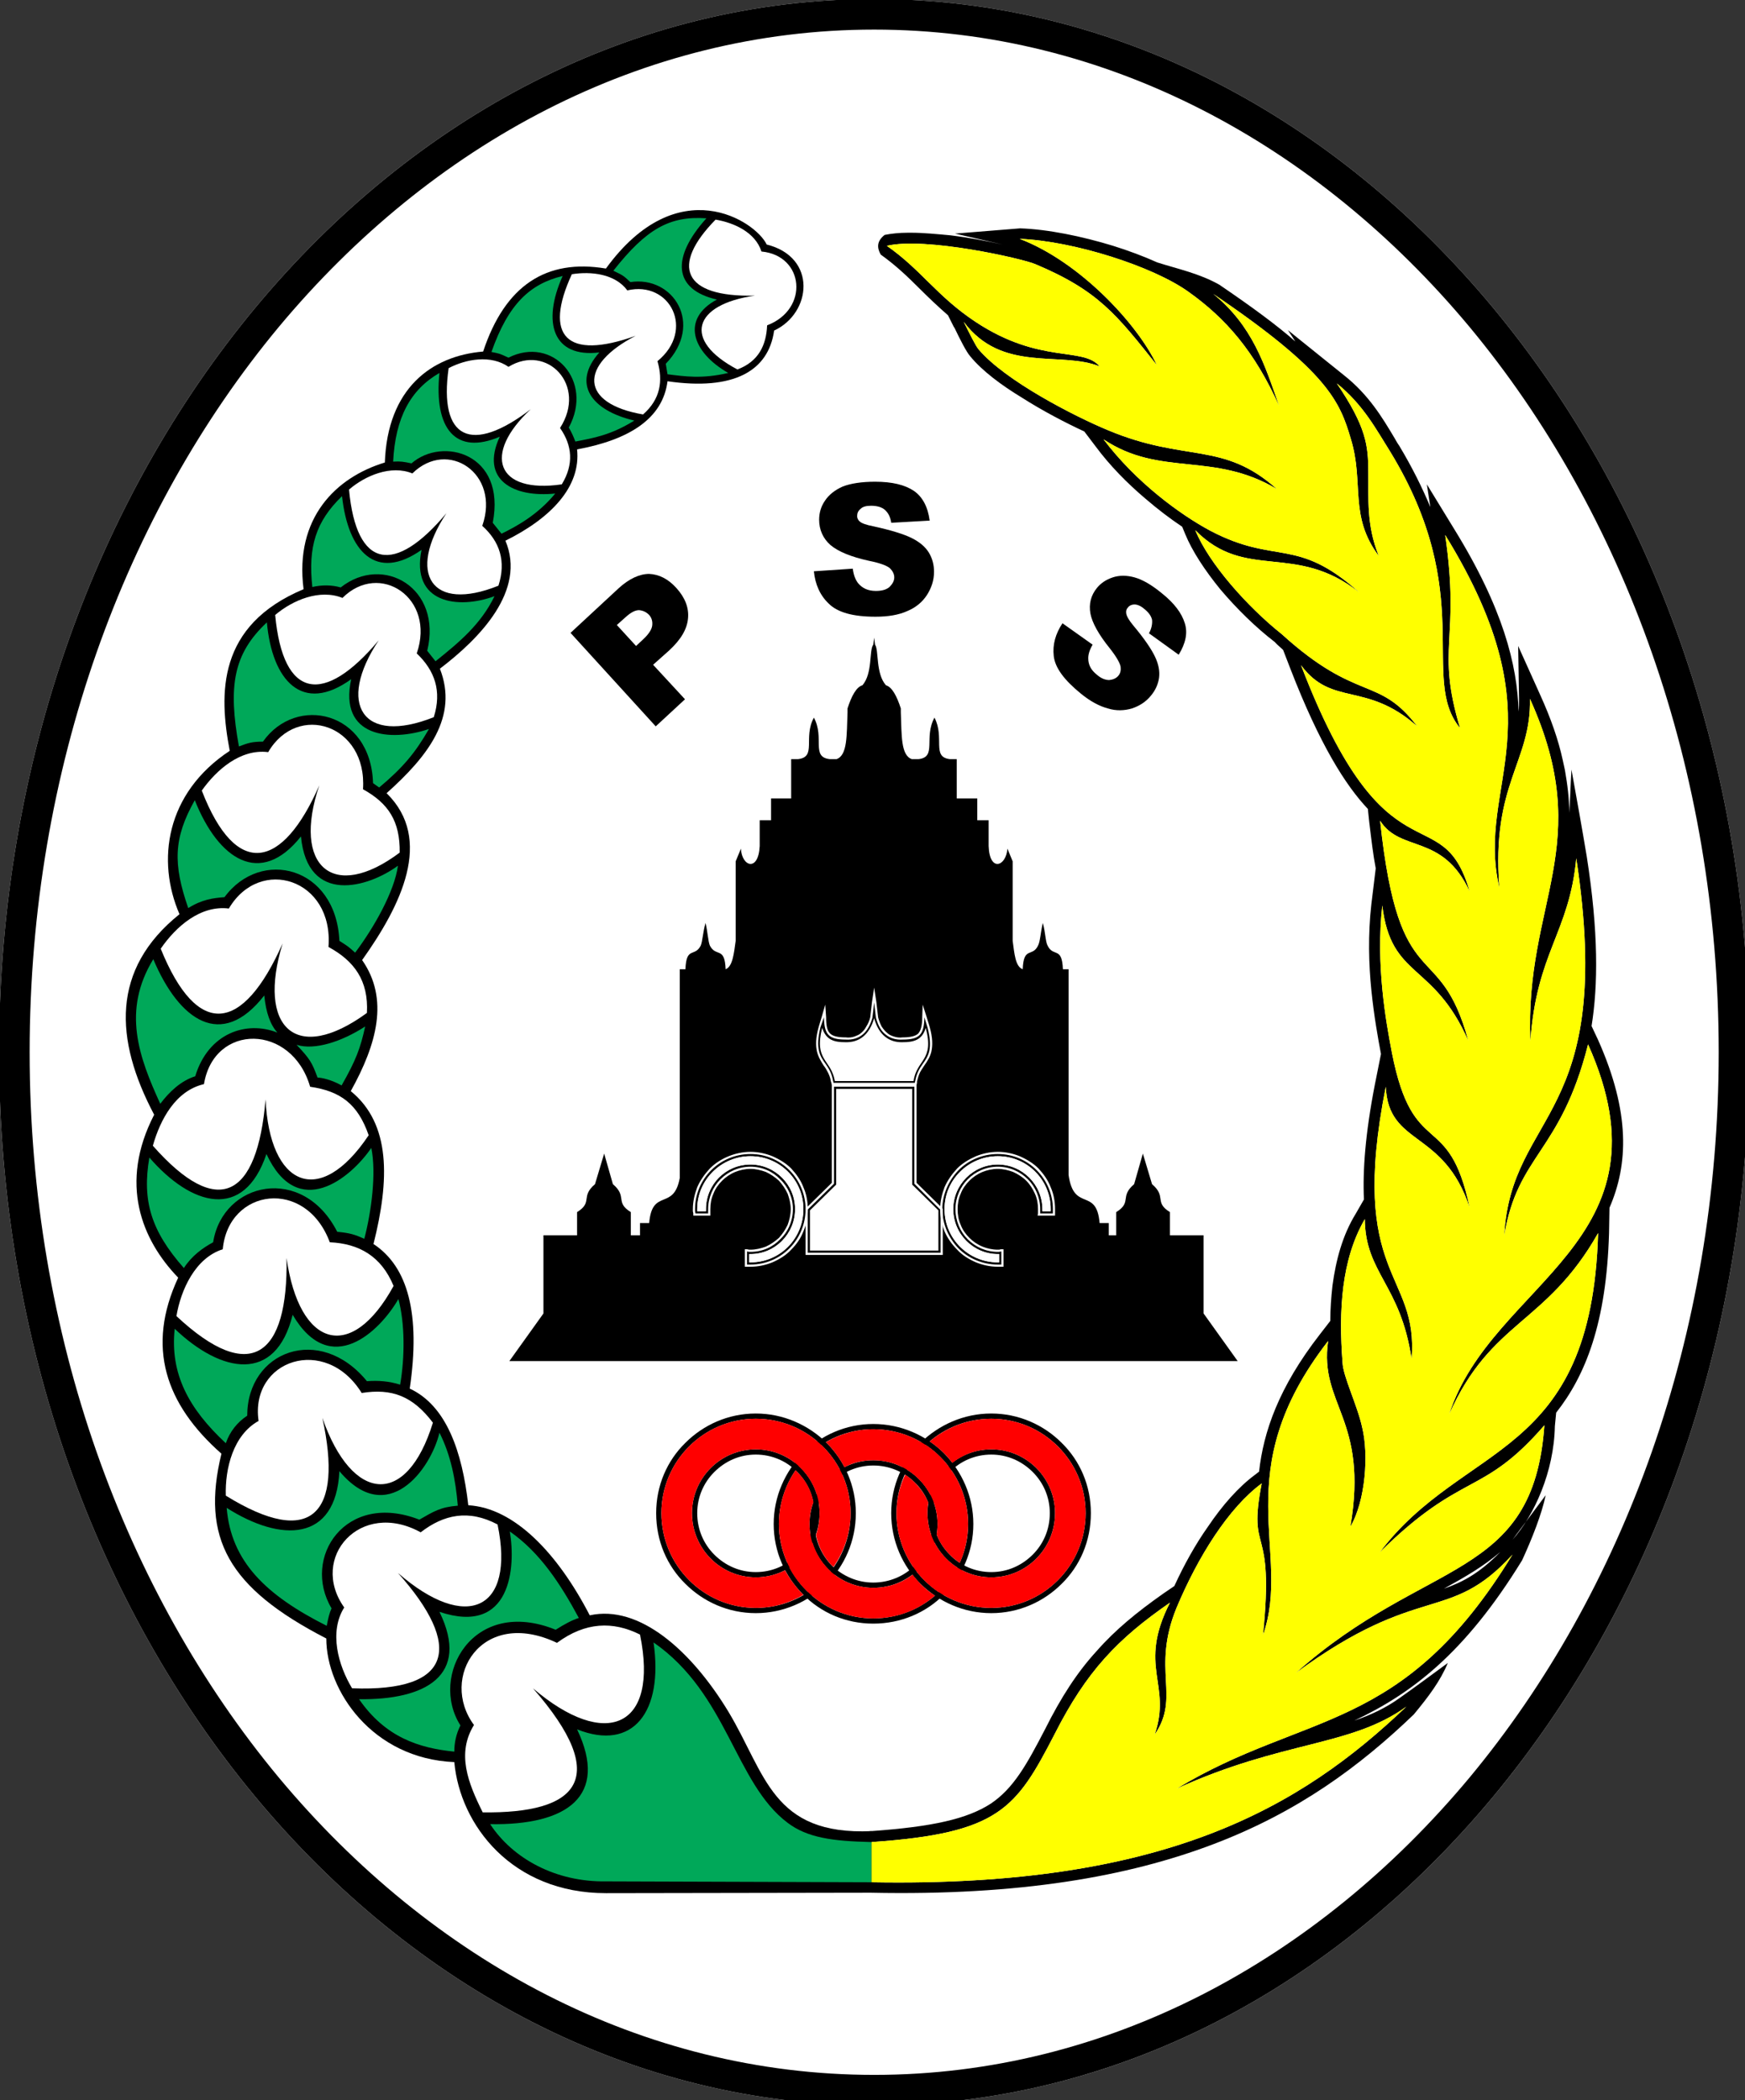<svg xmlns="http://www.w3.org/2000/svg" xml:space="preserve" id="svg83" fill-rule="evenodd" clip-rule="evenodd" image-rendering="optimizeQuality" shape-rendering="geometricPrecision" text-rendering="geometricPrecision" version="1.1" viewBox="2 2 207.69 250">
  <rect x="2" y="2" width="207.69" height="250" fill="#333333" stroke="none"/>
  <defs id="defs4">
    <style id="style2" type="text/css">
      .fil1{fill:#000}.fil2{fill:red}.fil0{fill:#fff}
    </style>
  </defs>
 <g id="Layer_x0020_1" transform="matrix(.052 0 0 .052 39.744 41.455)">
    <g id="_1787670326448">
      <path id="path7" fill="#fff" d="M1275-761c1106 0 2003 1080 2003 2411s-897 2411-2003 2411S-728 2981-728 1650 169-761 1275-761Z" class="fil0"/>
     <path id="path9" fill="#000" d="M1275-761c1106 0 2003 1080 2003 2411s-897 2411-2003 2411S-728 2981-728 1650 169-761 1275-761ZM2638-10c-350-420-832-681-1363-681S262-430-88-10c-352 424-570 1011-570 1660s218 1236 570 1660c350 420 832 681 1363 681s1013-261 1363-681c352-424 570-1011 570-1660S2990 414 2638-10z" class="fil1"/>
     <path id="path11" fill="#000" d="M1543 2477c63 0 120 26 161 67 42 41 67 98 67 161 0 64-25 121-67 162-41 41-98 67-161 67s-120-26-162-67c-41-41-67-98-67-162 0-63 26-120 67-161 42-41 99-67 162-67zm0 12c119 0 216 97 216 216 0 120-97 217-216 217-120 0-217-97-217-217 0-119 97-216 217-216zm0 70c81 0 146 66 146 146 0 81-65 147-146 147s-146-66-146-147c0-80 65-146 146-146zm95 52c-25-25-58-40-95-40s-71 15-95 40c-24 24-39 57-39 94 0 38 15 71 39 95 24 25 58 40 95 40s70-15 95-40c24-24 39-57 39-95 0-37-15-70-39-94z" class="fil1"/>
     <path id="path13" fill="#000" d="M1273 2501c63 0 121 26 162 67 41 42 67 99 67 162s-26 120-67 161c-41 42-99 67-162 67s-120-25-161-67c-41-41-67-98-67-161s26-120 67-162c41-41 98-67 161-67zm0 12c120 0 217 97 217 217 0 119-97 216-217 216-119 0-216-97-216-216 0-120 97-217 216-217zm0 71c81 0 147 65 147 146s-66 146-147 146c-80 0-146-65-146-146s66-146 146-146zm95 51c-24-24-58-39-95-39s-70 15-95 39c-24 24-39 58-39 95s15 70 39 95c25 24 58 39 95 39s71-15 95-39c25-25 40-58 40-95s-15-71-40-95z" class="fil1"/>
     <g id="g61">
        <g id="g47">
          <g id="g37">
            <path id="path15" fill="#000" d="M518 2069h77v-53c37-23 7-35 41-64l21-70 20 70c34 29 4 41 41 64v53h21v-28h21c7-81 56-27 70-103v-478h13c2-53 21-27 35-54 4-9 5-31 11-52 5 21 6 43 10 52 14 27 34 1 36 54 16-6 19-36 23-65v-182c4-10 8-19 12-29 2 41 40 54 43-6v-59h26v-50h46v-90h16c43-5 11-49 36-95 25 46-7 90 36 95h16c25-9 23-54 25-107v-9c9-28 20-49 34-53 24-27 15-81 25-93l2-16 2 16c9 12 1 66 25 93 14 4 25 25 34 53v9c2 53 0 98 25 107h16c42-5 11-49 36-95 24 46-7 90 35 95h16v90h47v50h26v59c2 60 40 47 43 6 4 10 8 19 12 29v182c4 29 6 59 23 65 2-53 22-27 35-54 5-9 6-31 11-52 6 21 6 43 11 52 13 27 33 1 35 54h13v471c12 86 64 27 71 110h21v28h17v-53c37-23 7-35 41-64l20-70 21 70c34 29 4 41 41 64v53h77v179l78 109H440l78-109z" class="fil1"/>
           <g id="g35">
              <g id="g21">
                <path id="path17" fill="#fff" d="M1372 1725v224l57 56 1 2 2 1v106h-314v-106l1-1 2-2 57-56v-224l-1-5-1-3c-1-8-4-15-7-21s-6-11-10-16c-6-10-12-19-15-32-3-14-3-31 4-56l7-23 8-28 2 29c0 18 2 30 9 37 6 6 17 9 36 9 7 1 14 0 20-2 5-2 11-4 15-8 5-4 9-9 12-15 4-6 7-13 9-21l4-35 5-33v2-2l5 33 4 35c2 8 5 15 8 21 4 6 8 11 13 15 4 4 9 6 15 8s13 3 20 2c18 0 30-3 36-9 6-7 9-19 9-37l1-29 9 28 7 23c7 25 7 42 4 56-3 13-9 22-16 32-3 5-7 10-10 16s-5 13-7 21v3zm-208-48c-13-18-24-35-12-84l8-23c1 39 10 51 50 51 15 1 28-3 38-11s18-21 23-39l4-35v-1 1-1 1l4 35c5 18 12 31 23 39 10 8 23 12 38 11 40 0 49-12 50-51l7 23c13 49 2 66-11 84-7 10-14 21-17 39l-1 4h-186l-1-4c-3-18-10-29-17-39zm198 52h-179v222l-59 58-1 1v99h304v-99l-2-1-58-58v-222z" class="fil0"/>
               <path id="path19" fill="#fff" d="M1188 1734h174v219l60 59v92h-294v-92l60-59zm-32-140c-19 76 20 71 29 122h180c8-51 48-46 28-122-8 29-29 33-53 33-31 1-55-17-65-55-11 38-34 56-66 55-24 0-44-4-53-33z" class="fil0"/>
              </g>
            <g id="g27">
                <path id="path23" fill="#fff" d="M992 1878c18 0 35 4 50 10 16 7 31 16 43 28 12 13 22 27 28 43 7 16 10 33 10 50 0 18-3 35-10 51-6 16-16 30-28 42-12 13-27 22-43 29-15 6-32 10-50 10h-13v-40h5l5 1h3c12 0 24-3 35-7 11-5 21-12 30-20 8-9 15-19 20-30 4-11 7-23 7-36 0-12-3-24-7-35-5-11-12-21-20-30-9-8-19-15-30-20-11-4-23-7-35-7-13 0-25 3-35 7-12 5-22 12-30 20-9 9-16 19-20 30-5 11-7 23-7 35v15h-39v-5l-1-5v-5c0-17 4-34 10-50 7-16 17-30 29-43 12-12 26-21 43-28 15-6 32-10 50-10zm0 5c35 0 66 14 89 37s37 55 37 89c0 35-14 67-37 90s-54 37-89 37h-8v-30l5 1h3c27 0 51-11 68-29 18-17 29-42 29-69 0-26-11-51-29-68-17-18-41-29-68-29s-51 11-69 29c-17 17-28 42-28 68v10h-29l-1-5v-5c0-34 14-66 37-89s55-37 90-37zm0 5c67 0 121 54 121 121 0 68-54 122-121 122h-3v-19h3c56 0 102-46 102-103 0-56-46-102-102-102-57 0-102 46-102 102v5h-20v-5c0-67 55-121 122-121z" class="fil0"/>
             <path id="path25" fill="#fff" d="M992 1888c67 0 121 54 121 121 0 68-54 122-121 122h-3v-19h3c56 0 102-46 102-103 0-56-46-102-102-102-57 0-102 46-102 102v5h-20v-5c0-67 55-121 122-121z" class="fil0"/>
              </g>
            <g id="g33">
                <path id="path29" fill="#fff" d="M1558 1878c-18 0-35 4-50 10-16 7-31 16-43 28-12 13-22 27-29 43-6 16-10 33-10 50 0 18 4 35 10 51 7 16 17 30 29 42 12 13 27 22 43 29 15 6 32 10 50 10h13v-40h-6l-4 1h-3c-13 0-25-3-35-7-12-5-22-12-30-20-9-9-16-19-20-30-5-11-7-23-7-36 0-12 2-24 7-35 4-11 11-21 20-30 8-8 18-15 30-20 10-4 22-7 35-7 12 0 24 3 35 7 11 5 22 12 30 20 9 9 15 19 20 30s7 23 7 35v10l-1 5h40v-15c0-17-3-34-10-50-6-16-16-30-28-43-12-12-27-21-43-28-15-6-32-10-50-10zm0 5c-35 0-67 14-90 37-22 23-37 55-37 89 0 35 15 67 37 90 23 23 55 37 90 37h8v-30l-6 1h-2c-27 0-51-11-69-29-17-17-28-42-28-69 0-26 11-51 28-68 18-18 42-29 69-29s51 11 69 29c17 17 28 42 28 68v10h29v-10c0-34-14-66-37-89s-54-37-89-37zm0 5c-67 0-122 54-122 121 0 68 55 122 122 122h3v-19h-3c-56 0-102-46-102-103 0-56 46-102 102-102s102 46 102 102v5h19v-5c0-67-54-121-121-121z" class="fil0"/>
             <path id="path31" fill="#fff" d="M1558 1888c-67 0-122 54-122 121 0 68 55 122 122 122h3v-19h-3c-56 0-102-46-102-103 0-56 46-102 102-102s102 46 102 102v5h19v-5c0-67-54-121-121-121z" class="fil0"/>
              </g>
            </g>
          </g>
         <g id="g45">
            <path id="path39" fill="#000" d="m1137 549 89-6c2 15 6 25 12 33 10 12 23 18 41 18 14 0 24-3 31-9 7-7 11-14 11-22s-4-15-10-21c-7-6-23-12-48-17-41-9-70-21-88-36-17-15-26-35-26-58 0-15 4-30 13-43 9-14 23-25 41-33 18-7 43-11 74-11 39 0 68 7 89 21 20 14 32 37 36 68l-88 5c-2-14-7-23-15-30-7-6-18-9-31-9-11 0-19 2-24 7-6 5-8 10-8 17 0 4 2 9 6 12 4 4 15 8 31 11 41 9 70 18 88 27s31 20 39 33 12 28 12 44c0 20-6 37-16 53-11 17-26 29-45 37-20 9-44 13-73 13-52 0-87-10-107-30-20-19-31-44-34-74z" class="fil1"/>
          <path id="path41" fill="#000" d="m1706 668 69 49c-7 12-10 22-10 31 0 15 6 27 20 38 9 8 19 12 28 12 9-1 16-4 21-10s6-13 5-21c-2-9-10-23-25-42-25-31-40-58-44-79-4-22 1-42 15-59 9-11 21-19 36-24s32-5 50 0 39 17 62 36c29 23 46 46 53 69 7 22 2 46-14 72l-68-49c6-11 8-22 7-31-2-9-8-17-18-25-8-7-16-10-22-10-7 0-13 3-16 8-3 3-4 8-3 13 1 6 6 15 16 27 26 31 42 55 50 72s11 33 9 48c-2 14-8 28-18 40-11 14-26 24-44 30-17 5-36 6-55 0-19-5-40-16-62-34-38-31-59-59-62-86-3-26 4-51 20-75z" class="fil1"/>
          <path id="path43" fill="#000" d="m580 690 110-102c24-22 48-33 70-33 22 1 43 11 62 32 20 22 29 45 27 69-2 25-16 49-43 74l-37 33 73 79-67 62zm150 30 16-15c13-12 20-23 21-32s-1-17-7-24c-7-7-14-10-23-11-9 0-19 5-32 17l-19 17z" class="fil1"/>
          </g>
        </g>
      <g id="g59">
          <path id="path49" fill="#000" d="M1004 2477c63 0 120 26 162 67 41 41 67 98 67 161 0 64-26 121-67 162-42 41-99 67-162 67s-120-26-161-67c-42-41-67-98-67-162 0-63 25-120 67-161 41-41 98-67 161-67zm0 12c120 0 217 97 217 216 0 120-97 217-217 217-119 0-216-97-216-217 0-119 97-216 216-216zm0 70c81 0 146 66 146 146 0 81-65 147-146 147s-146-66-146-147c0-80 65-146 146-146zm95 52c-24-25-58-40-95-40s-70 15-95 40c-24 24-39 57-39 94 0 38 15 71 39 95 25 25 58 40 95 40s71-15 95-40c24-24 39-57 39-95 0-37-15-70-39-94z" class="fil1"/>
       <g id="g57">
            <path id="path51" fill="red" d="M1543 2489c119 0 216 97 216 216 0 120-97 217-216 217-120 0-217-97-217-217 0-31 7-61 20-88 8 5 15 11 22 18 13 13 24 29 31 46-2 8-2 16-2 24 0 81 65 147 146 147s146-66 146-147c0-80-65-146-146-146-34 0-65 12-89 31-6-8-12-15-19-22-10-10-21-19-33-27 38-32 87-52 141-52zm-192 117c11-21 25-40 42-57 20 13 37 30 51 48-19 18-33 40-41 65-12-23-30-42-52-56z" class="fil2"/>
        <path id="path53" fill="red" d="M1004 2489c120 0 217 97 217 216 0 46-15 88-39 123-1-1-2-2-4-3-18-19-31-43-36-70 5-15 8-32 8-50 0-80-65-146-146-146s-146 66-146 146c0 81 65 147 146 147 24 0 47-6 67-16 11 20 25 39 41 55 0 1 1 1 1 1-32 19-69 30-109 30-119 0-216-97-216-217 0-119 97-216 216-216zm171 349c-14 19-32 35-51 48-17-16-32-35-43-56 22-14 41-34 53-57 8 25 22 48 41 65z" class="fil2"/>
        <path id="path55" fill="red" d="M1273 2513c120 0 217 97 217 217 0 31-7 62-19 89-9-6-16-12-23-19-13-13-24-29-30-46 1-8 2-16 2-24 0-81-66-146-147-146-24 0-46 5-66 16-11-21-25-40-41-56-1 0-1-1-2-1 32-19 70-30 109-30zm192 317c-11 21-25 40-42 56-19-13-37-29-51-48 19-17 33-40 41-65 12 23 30 43 52 57zm-51 64c-38 33-87 52-141 52-119 0-216-97-216-216 0-46 14-88 38-123 2 1 3 2 4 4 19 18 32 42 37 69-6 15-9 32-9 50 0 81 66 146 146 146 34 0 65-11 90-30 5 7 12 14 18 21 10 10 21 19 33 27zm-312-297c15-18 32-35 52-48 17 17 31 36 42 57-22 13-40 33-52 56-8-25-23-48-42-65z" class="fil2"/>
          </g>
        </g>
      </g>
     <g id="g79">
        <g id="g75">
          <path id="path63" fill="#000" d="M2493 3148c-127 92-283 77-526 188 295-179 517-123 769-536-146 160-210 61-496 271 298-266 544-210 569-567-143 165-187 103-377 291 193-256 485-210 500-731-119 210-245 199-341 415 98-304 521-394 318-847-63 249-161 251-192 438 16-288 256-265 165-864-16 171-91 215-105 419-14-319 151-448-1-784 3 145-89 194-70 433-56-241 144-373-124-808 35 242-22 256 34 442-94-114 40-305-160-633-31-49-61-107-122-156 67 99 72 142 72 203 1 61-5 120 24 192-69-92-33-167-64-268-25-85-52-154-315-332 90 73 118 162 151 257-56-125-122-201-208-262-81-58-262-116-386-121 137 52 270 195 314 289-92-115-133-170-278-231-30-13-252-63-340-42 79 55 114 115 203 174 148 98 246 56 284 102-89-36-223 16-311-102 12 24 27 55 34 63 61 72 219 153 296 185 179 75 263 24 387 135-145-87-267-27-397-114 74 98 175 172 244 209 152 80 197 12 342 142-147-117-260-25-376-143 31 76 119 175 198 238 174 158 221 94 310 211-117-104-195-44-266-140 197 514 322 296 386 518-62-134-158-88-205-162 44 413 136 261 202 504-80-182-177-141-197-310-15 136 8 264 22 337 49 250 130 126 178 355-59-180-186-140-192-277-87 439 76 423 59 623-25-170-106-196-107-320-54 93-60 211-51 328 1 32 34 98 45 149 15 61 8 167-27 227 42-248-72-278-51-425-234 302-82 483-149 673 27-265-36-176-3-347-76 56-146 168-195 285-58 142 10 203-50 290 40-116-40-155 35-302-120 83-191 157-264 301-88 170-126 227-419 247v92c671 12 982-171 1224-402zm378-2145c12 66 24 133 35 199 27 172 26 295 11 388l15 32c74 166 69 285 26 384l-1 58c-6 206-54 326-121 411l-3 31c-2 104-47 204-97 260 25-34 51-68 76-102-9 43-31 99-54 149-132 215-255 306-384 367 38-13 72-29 104-52 37-26 73-53 110-80-17 41-44 77-78 118-123 118-264 223-459 297s-443 118-783 111h-24v-139l23-2c142-10 221-28 275-63 52-35 82-89 124-170 37-74 74-131 118-179 43-49 92-89 153-132l25-17c22-48 48-95 77-136 33-49 70-91 108-119l9-7c10-91 45-193 139-314l24-31c0-27 2-54 5-81 8-59 23-115 53-164l19-33c-3-66 3-150 25-263l14-70c-7-37-16-87-22-146s-8-127 0-197l10-82c-6-31-10-66-15-107l-3-29c-51-54-110-147-177-320l-17-44c-6-6-13-11-19-18-43-33-87-76-125-121-35-43-64-87-80-126l-7-17c-27-18-56-40-85-65-40-34-80-74-114-120l-25-33c-43-20-95-47-142-77-48-29-92-62-119-95-9-10-24-40-36-65l-2-3-13-26c-24-21-45-41-65-61-27-27-54-53-89-78-9-16-9-31 9-45 15-3 33-5 53-5h8c27 0 58 3 90 6 41 5 83 13 119 21l-109-25 149-12c63 2 141 18 213 40 35 11 70 24 101 38 47 15 96 25 142 51 75 51 132 93 174 130l-17-26 128 103c57 45 88 97 116 144 3 5 6 11 11 18 30 50 53 97 71 140l-8-52 63 103c111 180 144 310 147 417 1-9 1-19 1-29l-2-121 50 111c25 55 42 104 52 150l5 23c6 34 10 67 10 98 2-33 3-66 5-99zm-292 1875c43-15 81-35 129-84-37 32-80 57-129 84z" class="fil1"/>
         <g id="g73">
            <path id="path65" fill="#000" d="M314 3275c13 144 132 300 347 300l608-1v-141c-228 10-242-131-328-274-85-140-204-245-317-220-74-143-173-246-278-252-14-123-50-228-134-267 25-171-4-279-83-331 37-147 40-275-52-350 60-108 88-211 26-300 89-125 164-276 56-382 95-85 165-175 122-285 92-70 198-179 150-293 105-52 173-124 164-209 119-22 196-70 207-156 151 22 231-23 244-116 86-40 99-168-17-197-25-53-203-172-368 55-137-23-231 39-281 190-119 10-219 85-225 254C43 334-52 427-31 590c-198 83-194 239-169 370-147 97-168 252-115 374-157 126-149 287-58 459-81 157-29 286 55 373-74 159-29 290 99 403-47 193 15 307 240 423 0 119 105 275 293 283z" class="fil1"/>
          <g id="g71">
              <path id="path67" fill="#00a859" d="M96 3131c60 87 137 112 218 120 0-20 4-40 14-60-72-113 28-296 218-219 19-12 37-22 53-27-42-78-89-150-158-198 14 82 3 239-161 184 71 146-32 202-184 200zm-376-2058c-49 87-50 146-15 247 32-20 57-23 83-25 83-113 255-71 263 100 20 13 18 11 36 27 43-57 90-140 98-199-68 50-207 91-222-67-93 117-189 53-243-83zm233 560c31 33 35 40 48 75 9 0 32 5 55 18 33-58 43-85 54-135-54 35-116 55-157 42zm-44-28c-16-18-26-45-30-85-98 126-195 57-254-83-72 118-33 224 16 331 21-28 48-53 80-63 30-99 117-128 188-100zm-293 286c-17 99 4 168 79 253 18-28 43-46 67-59 22-139 205-179 284-24 30 3 39 6 62 16 16-61 28-150 16-208-47 69-168 169-240 14-52 154-172 119-268 8zM891-259c-85-6-138 25-213 120 20 10 21 9 39 26 98-15 169 96 81 187l4 24c40 5 79 11 139-3-84-48-108-124-26-168-100-23-105-96-24-186ZM562-127c-74 18-124 63-163 174 20 4 17 3 39 13 101-51 196 53 138 160 6 10 11 21 15 32 42-8 82-15 135-48-98-23-144-84-80-156-106 13-132-68-84-175ZM280 95c-66 38-101 102-106 203 17-1 23 0 42 4 71-62 217-23 186 136l20 25c33-16 83-43 123-92-95 10-173-31-127-130-101 43-151-18-138-146ZM57 377c-60 58-78 116-68 208 22-5 44-5 65 1 97-77 233 1 198 145l19 24c55-44 104-85 135-149-84 31-192 16-167-106-104 73-168 5-182-123Zm-172 289c-77 72-89 146-64 284 21-8 30-11 55-11 76-108 247-70 252 95l14 10c55-46 83-80 114-134-88 30-207 19-178-114-112 81-181 3-193-130Zm-211 1617c-11 103 32 183 117 262 9-26 26-48 49-63 0-148 166-211 274-79 26-2 51 0 76 8 11-63 11-141-4-196-42 73-155 184-242 36-39 158-163 134-270 32zm119 410c10 123 90 200 229 270 3-16 6-29 11-40-69-116 32-269 201-203 33-19 49-29 88-32-5-59-16-116-42-167-20 84-119 219-229 88-8 163-134 163-258 84zm802 507c128 51 198-40 175-199 170 118 186 322 307 413 45 34 102 42 192 44v92l-607-2c-116 2-214-52-266-131 176 3 272-64 199-217z"/>
           <path id="path69" fill="#fff" d="M175 2185c-28-68-79-97-146-100-55-148-232-124-245 16-63 20-96 93-106 153 170 159 256 91 252-133 29 205 148 241 245 64zM962 87c48-18 66-55 68-101 97-37 85-160-13-169-14-44-63-66-105-73-103 105-76 178 90 174C861-62 835 20 962 87ZM746 190c40-35 46-77 33-122 87-71 29-185-69-162-28-38-83-44-127-37C518 10 570 67 729 10c-130 67-128 155 17 180ZM560 350c28-46 24-89-4-129 63-98-30-194-118-140-40-28-97-18-137 3-23 163 52 198 188 94-111 103-79 194 71 172ZM415 582c18-56 3-101-37-137 42-120-79-200-160-120-49-20-108 5-145 37 17 183 105 195 223 54-91 138-35 228 119 166Zm-226 611c1-72-26-113-84-145 10-148-150-200-217-85-63-8-118 40-152 88 79 204 185 180 269-12-63 186 32 268 184 154zm78-310c19-60 2-107-39-146 44-127-85-212-170-127-52-21-114 5-154 39 18 194 112 207 237 58-97 146-37 241 126 176Zm146 1848c-66-35-123-23-176 18-138-76-256 58-175 172-35 56-14 132 18 185 232 9 254-97 105-264 156 136 269 86 228-111zm326 252c-62-31-125-29-190 19-173-82-270 80-190 188-40 65-14 132 20 200 218 3 296-77 115-284 166 142 289 91 245-123zM118 1840c-25-72-65-101-134-111-42-145-220-146-243-6-65 15-100 81-117 141 149 169 239 119 258-106 9 198 123 251 236 82zm-4-280c4-74-29-119-88-151 12-156-157-209-228-88-65-8-121 41-156 92 84 207 188 193 279-12-59 192 30 278 193 159zm151 938c-46-61-94-79-163-68-83-134-256-76-236 64-58 32-77 109-75 171 197 122 269 41 221-178 68 195 193 206 253 11z" class="fil0"/>
            </g>
          </g>
        </g>
      <path id="path77" fill="#ff0" d="M1269 3458v92c671 12 982-171 1224-402-127 92-283 77-526 188 295-179 517-123 769-536-146 160-210 61-496 271 298-266 544-210 569-567-143 165-187 103-377 291 193-256 485-210 500-731-119 210-245 199-341 415 98-304 521-394 318-847-63 249-161 251-192 438 16-288 256-265 165-864-16 171-91 215-105 419-14-319 151-448-1-784 3 145-89 194-70 433-56-241 144-373-124-808 35 242-22 256 34 442-94-114 40-305-160-633-31-49-61-107-122-156 67 99 72 142 72 203 1 61-5 120 24 192-69-92-33-167-64-268-25-85-52-154-315-332 90 73 118 162 151 257-56-125-122-201-208-262-81-58-262-116-386-121 137 52 270 195 314 289-92-115-133-170-278-231-30-13-252-63-340-42 79 55 114 115 203 174 148 98 246 56 284 102-89-36-223 16-311-102 12 24 27 55 34 63 61 72 219 153 296 185 179 75 263 24 387 135-145-87-267-27-397-114 74 98 175 172 244 209 152 80 197 12 342 142-147-117-260-25-376-143 31 76 119 175 198 238 174 158 221 94 310 211-117-104-195-44-266-140 197 514 322 296 386 518-62-134-158-88-205-162 44 413 136 261 202 504-80-182-177-141-197-310-15 136 8 264 22 337 49 250 130 126 178 355-59-180-186-140-192-277-87 439 76 423 59 623-25-170-106-196-107-320-54 93-60 211-51 328 1 32 34 98 45 149 15 61 8 167-27 227 42-248-72-278-51-425-234 302-82 483-149 673 27-265-36-176-3-347-76 56-146 168-195 285-58 142 10 203-50 290 40-116-40-155 35-302-120 83-191 157-264 301-88 170-126 227-419 247z"/>
      </g>
    </g>
  </g>
</svg>